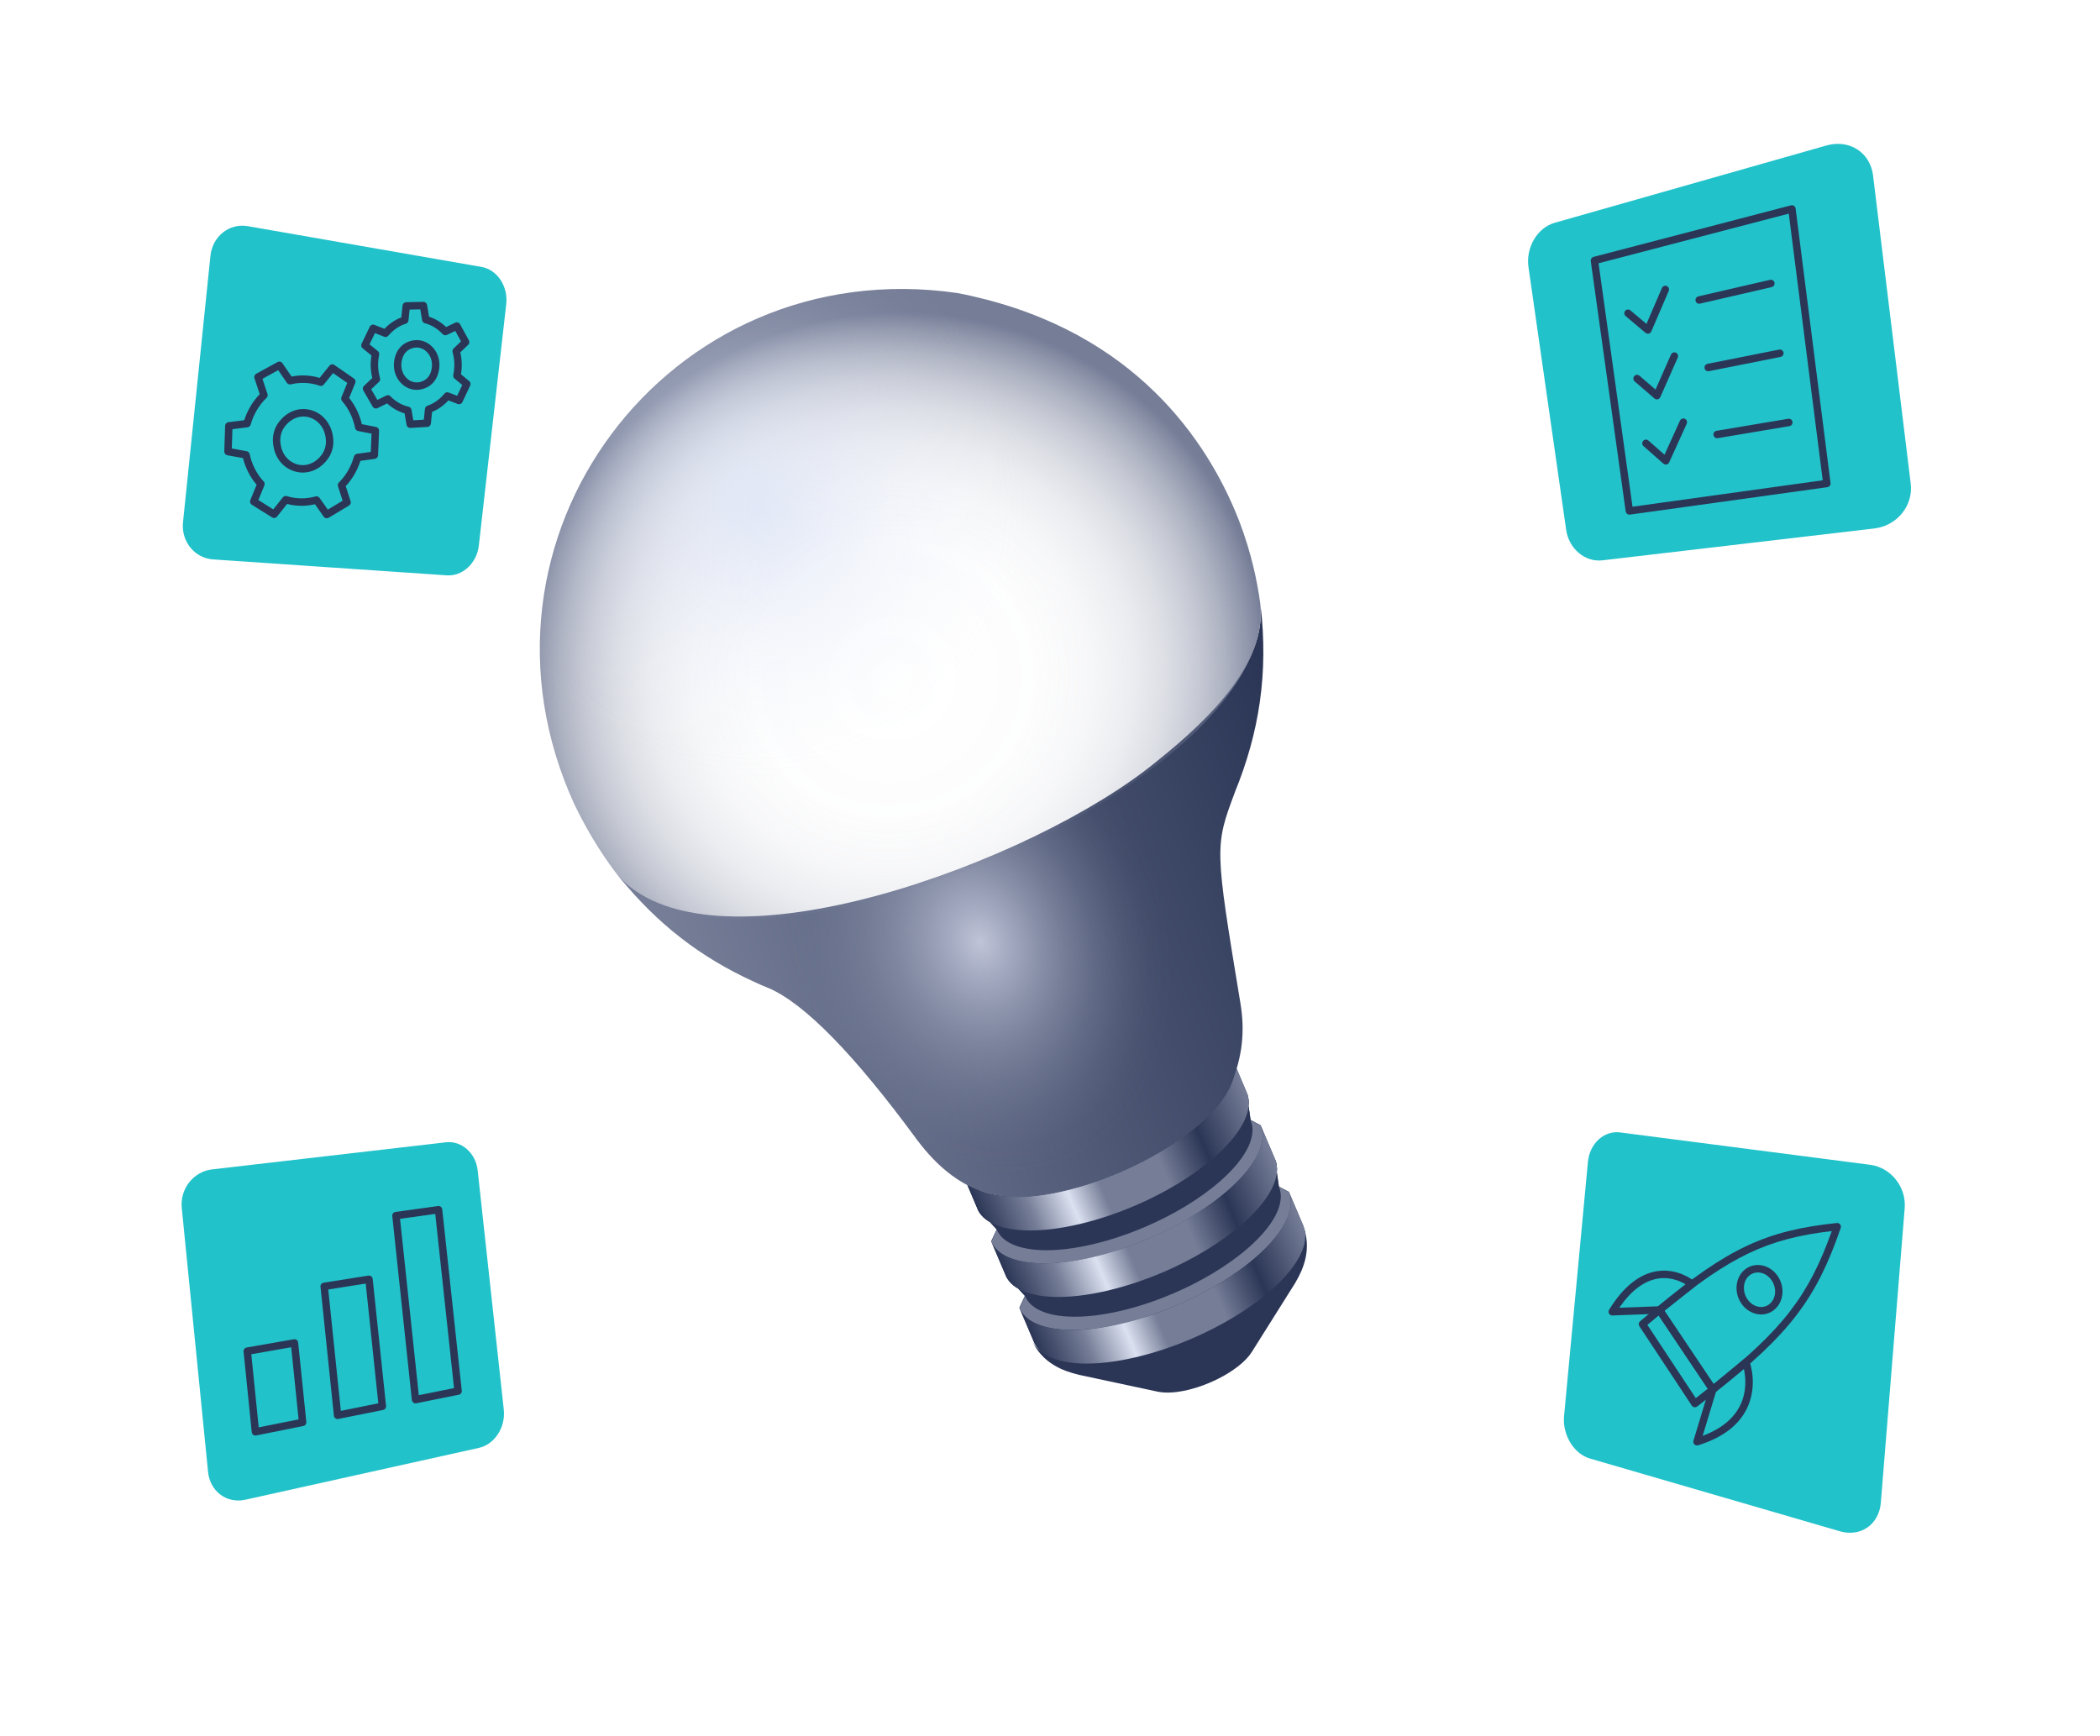<?xml version="1.0" encoding="UTF-8"?> <svg xmlns="http://www.w3.org/2000/svg" width="3000" height="2480" viewBox="0 0 3000 2480" fill="none"><g clip-path="url(#clip0_254_927)"><path d="M687.891 381.393L354.084 323.168C327.571 318.544 303.501 337.567 300.609 365.672L261.451 746.166C258.616 773.708 278.022 797.489 304.51 799.294L638.322 822.051C660.825 823.585 681.189 804.576 684.026 779.579L723.186 434.583C726.076 409.125 710.373 385.314 687.891 381.393Z" fill="#21C2CA"></path><path d="M466.769 740.526C465.92 740.526 465.083 740.322 464.33 739.93C463.576 739.539 462.927 738.971 462.437 738.275L449.915 720.495C436.814 723.59 423.159 723.436 410.13 720.044L395.729 738.144C394.918 739.162 393.763 739.847 392.483 740.067C391.203 740.287 389.887 740.027 388.784 739.337L359.676 721.119C358.613 720.454 357.818 719.431 357.434 718.233C357.051 717.035 357.102 715.74 357.579 714.576L366.607 692.592C361.963 687.151 357.97 681.183 354.709 674.809C351.415 668.365 348.865 661.564 347.107 654.539L324.756 650.47C323.505 650.242 322.378 649.571 321.579 648.578C320.78 647.585 320.364 646.337 320.405 645.062L321.592 608.328C321.633 607.06 322.124 605.848 322.976 604.912C323.829 603.975 324.986 603.375 326.24 603.219L348.911 600.41C353.44 586.293 361.023 573.54 371.044 563.183L363.483 540.431C363.09 539.248 363.123 537.965 363.576 536.804C364.03 535.643 364.875 534.679 365.964 534.079L396.513 517.279C397.663 516.646 399.006 516.464 400.281 516.767C401.557 517.071 402.676 517.838 403.421 518.921L416.566 538.03C429.862 535.365 443.606 536.019 456.591 539.935L470.629 522.529C471.469 521.487 472.67 520.802 473.991 520.61C475.313 520.419 476.658 520.735 477.757 521.497L505.623 540.791C506.618 541.48 507.349 542.49 507.693 543.654C508.038 544.817 507.977 546.064 507.519 547.187L498.792 568.593C503.179 574.055 506.932 580.001 509.978 586.318C513.009 592.612 515.343 599.221 516.936 606.027L537.273 610.055C538.514 610.301 539.627 610.984 540.41 611.982C541.193 612.979 541.595 614.225 541.543 615.494L540.114 650.555C540.063 651.802 539.577 652.991 538.742 653.914C537.907 654.838 536.775 655.438 535.544 655.608L514.864 658.477C510.536 672.077 503.353 684.465 493.895 694.636L500.869 716.16C501.241 717.307 501.214 718.548 500.791 719.677C500.369 720.807 499.576 721.759 498.544 722.377L469.477 739.774C468.658 740.265 467.721 740.524 466.767 740.524L466.769 740.526ZM452.131 709.102C453.821 709.102 455.447 709.916 456.459 711.351L468.263 728.113L489.483 715.412L482.83 694.882C482.527 693.947 482.488 692.946 482.718 691.989C482.947 691.033 483.437 690.159 484.131 689.465C494.236 679.364 501.682 666.49 505.665 652.237C505.944 651.239 506.506 650.345 507.284 649.664C508.062 648.983 509.021 648.545 510.043 648.403L529.705 645.675L530.767 619.614L511.47 615.792C510.439 615.588 509.492 615.08 508.749 614.334C508.006 613.588 507.501 612.637 507.298 611.602C505.899 604.454 503.595 597.516 500.44 590.956C497.324 584.488 493.369 578.462 488.678 573.036C488.034 572.292 487.609 571.383 487.449 570.411C487.29 569.438 487.402 568.441 487.773 567.528L496.096 547.116L475.78 533.049L462.541 549.465C461.855 550.317 460.923 550.935 459.874 551.235C458.824 551.535 457.708 551.502 456.678 551.141C443.434 546.484 429.126 545.797 415.501 549.165C414.457 549.422 413.36 549.355 412.355 548.972C411.35 548.59 410.484 547.91 409.872 547.022L397.414 528.914L374.938 541.275L382.14 562.945C382.459 563.903 382.499 564.931 382.257 565.911C382.015 566.89 381.5 567.78 380.773 568.477C370.092 578.719 362.245 591.94 358.083 606.712C357.799 607.719 357.225 608.621 356.434 609.302C355.642 609.984 354.668 610.416 353.633 610.545L332.038 613.222L331.148 640.815L352.425 644.689C353.459 644.877 354.414 645.37 355.168 646.104C355.923 646.838 356.443 647.781 356.663 648.813C358.213 656.156 360.726 663.26 364.135 669.94C367.477 676.478 371.691 682.529 376.659 687.926C377.346 688.671 377.807 689.599 377.986 690.599C378.165 691.6 378.055 692.63 377.669 693.57L369.087 714.47L390.389 727.803L404.041 710.647C404.703 709.814 405.599 709.2 406.613 708.884C407.627 708.569 408.712 708.567 409.727 708.879C423.054 712.976 437.274 713.124 450.682 709.305C451.152 709.17 451.639 709.102 452.127 709.102H452.131ZM432.67 675.229C428.856 675.229 424.994 674.683 421.161 673.566C403.067 668.282 391.083 652.034 389.882 631.159C389.318 621.358 392.143 611.648 397.835 603.821C409.529 587.74 427.605 580.97 445.013 586.165C462.854 591.484 475.084 608.186 476.174 628.713C476.685 638.339 473.916 647.898 468.378 655.624C459.319 668.268 446.292 675.229 432.67 675.229ZM433.491 595.113C423.302 595.113 413.42 600.435 406.396 610.094C402.149 615.935 400.041 623.199 400.463 630.544C401.58 649.961 413.416 660.218 424.12 663.345C437.217 667.168 450.876 661.827 459.775 649.409C463.907 643.643 465.972 636.495 465.59 629.279C464.56 609.892 452.728 599.566 441.996 596.366C439.237 595.538 436.371 595.117 433.491 595.113ZM585.996 611.428C584.746 611.428 583.538 610.984 582.582 610.176C581.627 609.367 580.987 608.246 580.775 607.01L577.968 590.622C568.847 587.955 560.345 583.107 553.049 576.413L539.314 583.12C538.111 583.706 536.732 583.815 535.453 583.425C534.174 583.034 533.09 582.172 532.417 581.012L519.012 557.91C518.409 556.871 518.175 555.659 518.346 554.469C518.517 553.28 519.084 552.184 519.955 551.359L531.852 540.099C529.253 529.575 528.856 518.623 530.686 507.936L517.964 497.581C517.036 496.826 516.389 495.777 516.129 494.605C515.869 493.434 516.011 492.209 516.532 491.129L528.258 466.805C528.842 465.596 529.859 464.652 531.107 464.165C532.354 463.678 533.739 463.683 534.984 464.178L549.251 469.862C556.114 462.504 564.332 456.922 573.336 453.504L575.055 436.556C575.186 435.263 575.784 434.063 576.735 433.182C577.687 432.301 578.927 431.8 580.221 431.774L604.759 431.279H604.866C606.12 431.28 607.332 431.726 608.289 432.538C609.245 433.351 609.884 434.478 610.092 435.719L612.897 452.509C621.886 455.422 630.219 460.468 637.319 467.298L650.36 461.08C651.58 460.498 652.975 460.406 654.26 460.822C655.546 461.239 656.624 462.132 657.276 463.32L669.833 486.221C670.396 487.249 670.606 488.435 670.428 489.595C670.25 490.755 669.696 491.824 668.85 492.634L657.576 503.447C659.973 513.705 660.29 524.342 658.507 534.725L670.294 544.521C671.202 545.276 671.833 546.313 672.088 547.468C672.344 548.623 672.208 549.831 671.703 550.9L660.558 574.51C659.986 575.721 658.98 576.671 657.741 577.17C656.501 577.669 655.12 577.679 653.873 577.199L640.573 572.082C633.948 579.375 625.991 585.001 617.255 588.563L615.545 605.236C615.416 606.493 614.845 607.663 613.935 608.537C613.026 609.41 611.836 609.93 610.579 610.004L586.308 611.416C586.205 611.421 586.102 611.424 585.999 611.425L585.996 611.428ZM554.065 564.678C554.771 564.678 555.471 564.819 556.122 565.094C556.774 565.369 557.364 565.772 557.857 566.28C565.182 573.807 574.149 578.948 583.787 581.145C584.809 581.379 585.738 581.91 586.459 582.673C587.179 583.436 587.659 584.396 587.836 585.432L590.421 600.52L605.462 599.645L607.046 584.194C607.15 583.182 607.541 582.221 608.172 581.425C608.803 580.629 609.649 580.032 610.608 579.703C619.893 576.521 628.288 570.544 634.882 562.417C635.587 561.548 636.547 560.924 637.625 560.636C638.704 560.347 639.845 560.408 640.887 560.81L653.082 565.501L660.36 550.084L649.328 540.915C648.581 540.294 648.018 539.479 647.7 538.558C647.382 537.638 647.322 536.648 647.526 535.695C649.838 524.941 649.507 513.782 646.563 503.185C646.305 502.256 646.303 501.274 646.558 500.344C646.812 499.415 647.314 498.572 648.008 497.906L658.579 487.769L650.397 472.845L638.462 478.535C637.444 479.02 636.299 479.167 635.193 478.955C634.086 478.742 633.076 478.182 632.309 477.354C625.196 469.681 616.407 464.313 606.889 461.834C605.899 461.576 605.003 461.035 604.312 460.278C603.621 459.52 603.163 458.578 602.994 457.564L600.395 442.012L585.125 442.321L583.538 457.962C583.433 458.998 583.027 459.981 582.371 460.788C581.715 461.596 580.837 462.192 579.846 462.502C570.301 465.495 561.647 471.406 554.817 479.599C554.102 480.458 553.135 481.069 552.055 481.343C550.974 481.618 549.834 481.544 548.798 481.13L535.655 475.894L527.905 491.969L539.831 501.677C540.592 502.296 541.167 503.115 541.492 504.042C541.818 504.97 541.88 505.97 541.674 506.931C540.493 512.44 539.999 518.076 540.202 523.708C540.406 529.324 541.306 534.892 542.882 540.284C543.157 541.226 543.167 542.227 542.912 543.174C542.656 544.122 542.144 544.981 541.433 545.655L530.292 556.2L539.103 571.386L551.75 565.21C552.472 564.857 553.264 564.674 554.066 564.675L554.065 564.678ZM595.231 557.033C587.992 557.033 580.941 554.467 575.092 549.426C563.339 539.296 559.541 522.499 565.418 506.634C568.082 499.444 573.052 493.573 579.408 490.105C591.536 483.491 605.342 484.835 615.439 493.615C627.108 503.759 630.897 520.494 625.096 536.252C622.476 543.365 617.593 549.204 611.346 552.697C606.152 555.6 600.641 557.033 595.231 557.033ZM595.293 496.517C591.735 496.517 588.068 497.491 584.468 499.456C580.36 501.696 577.124 505.563 575.352 510.345C571.04 521.984 573.647 534.156 581.994 541.352C588.858 547.267 597.901 548.033 606.19 543.399C610.228 541.142 613.41 537.292 615.153 532.561C619.409 521.003 616.798 508.875 608.5 501.663C604.571 498.247 600.029 496.521 595.291 496.521L595.293 496.517Z" fill="#2B3656"></path></g><g clip-path="url(#clip1_254_927)"><path d="M2609.23 207.862L2220.98 318.315C2196.12 325.386 2179.53 353.711 2183.54 381.629L2237.37 757.02C2241.24 784.009 2264.28 803.509 2289.2 800.588L2677.49 755.085C2709.87 751.291 2733.45 722.625 2729.59 691.046L2675.76 250.557C2671.74 217.704 2641.69 198.627 2609.23 207.862H2609.23Z" fill="#21C2CA"></path><path d="M2327.64 735.336C2326.36 735.334 2325.13 734.869 2324.16 734.025C2323.2 733.181 2322.57 732.016 2322.4 730.744L2272.51 372.947C2272.33 371.652 2272.63 370.335 2273.35 369.247C2274.08 368.159 2275.17 367.377 2276.43 367.048L2558.55 293.403C2559.28 293.212 2560.04 293.18 2560.79 293.309C2561.53 293.437 2562.23 293.723 2562.86 294.147C2563.48 294.571 2564.01 295.124 2564.4 295.768C2564.8 296.413 2565.05 297.135 2565.15 297.886L2615.06 690.124C2615.24 691.517 2614.86 692.924 2614.02 694.04C2613.17 695.155 2611.91 695.889 2610.53 696.082L2328.37 735.286C2328.13 735.322 2327.88 735.338 2327.64 735.338V735.336ZM2283.67 376.171L2332.16 723.993L2603.88 686.24L2555.39 305.241L2283.67 376.171Z" fill="#2B3656"></path><path d="M2354.14 476.812C2352.9 476.812 2351.69 476.37 2350.73 475.565L2322.34 451.622C2321.26 450.713 2320.59 449.411 2320.47 448.002C2320.34 446.593 2320.78 445.194 2321.69 444.11C2322.59 443.027 2323.89 442.349 2325.29 442.226C2326.69 442.103 2328.08 442.544 2329.16 443.453L2352.1 462.799L2374.22 411.401C2374.79 410.127 2375.84 409.131 2377.14 408.627C2378.44 408.123 2379.88 408.152 2381.16 408.707C2382.43 409.262 2383.44 410.299 2383.96 411.595C2384.49 412.891 2384.48 414.342 2383.95 415.634L2359.01 473.598C2358.6 474.552 2357.92 475.365 2357.05 475.937C2356.19 476.508 2355.18 476.811 2354.14 476.812ZM2427.39 433.98C2426.08 433.98 2424.82 433.498 2423.85 432.625C2422.88 431.751 2422.26 430.549 2422.11 429.246C2421.97 427.943 2422.3 426.632 2423.06 425.563C2423.81 424.494 2424.93 423.742 2426.2 423.451L2528.62 399.833C2529.3 399.677 2530 399.656 2530.69 399.773C2531.38 399.889 2532.03 400.14 2532.62 400.512C2533.21 400.884 2533.73 401.369 2534.13 401.939C2534.53 402.51 2534.82 403.155 2534.98 403.837C2535.13 404.519 2535.15 405.226 2535.04 405.916C2534.92 406.606 2534.67 407.267 2534.3 407.86C2533.93 408.453 2533.45 408.967 2532.88 409.373C2532.31 409.779 2531.67 410.069 2530.99 410.225L2428.58 433.843C2428.19 433.934 2427.79 433.979 2427.39 433.98ZM2366.98 570.656C2365.71 570.656 2364.49 570.2 2363.53 569.37L2335.16 544.892C2334.11 543.965 2333.47 542.661 2333.38 541.263C2333.28 539.865 2333.73 538.486 2334.64 537.423C2335.55 536.36 2336.84 535.699 2338.23 535.583C2339.62 535.467 2341 535.905 2342.07 536.803L2365.03 556.615L2387.14 506.6C2387.71 505.308 2388.77 504.297 2390.08 503.789C2391.39 503.282 2392.85 503.319 2394.14 503.893C2395.42 504.468 2396.43 505.532 2396.93 506.851C2397.44 508.171 2397.4 509.638 2396.83 510.93L2371.82 567.49C2371.41 568.432 2370.73 569.233 2369.87 569.795C2369.01 570.357 2368 570.655 2366.98 570.654L2366.98 570.656ZM2440.26 530.44C2438.94 530.438 2437.67 529.945 2436.7 529.055C2435.73 528.165 2435.11 526.943 2434.99 525.626C2434.86 524.308 2435.22 522.991 2436.01 521.928C2436.79 520.866 2437.94 520.136 2439.24 519.879L2541.65 499.495C2542.33 499.357 2543.03 499.356 2543.72 499.492C2544.4 499.628 2545.05 499.899 2545.63 500.289C2546.21 500.679 2546.71 501.18 2547.09 501.763C2547.48 502.347 2547.74 503.001 2547.88 503.689C2548.01 504.375 2548.01 505.082 2547.88 505.769C2547.74 506.455 2547.47 507.108 2547.08 507.69C2546.7 508.271 2546.2 508.771 2545.62 509.159C2545.04 509.547 2544.39 509.817 2543.71 509.953L2441.3 530.337C2440.95 530.405 2440.61 530.439 2440.26 530.44ZM2379.72 663.766C2378.44 663.766 2377.2 663.304 2376.22 662.443L2347.88 637.439C2346.82 636.506 2346.17 635.189 2346.08 633.778C2345.99 632.367 2346.46 630.978 2347.39 629.915C2348.32 628.852 2349.63 628.203 2351.03 628.112C2352.43 628.02 2353.82 628.492 2354.87 629.425L2377.86 649.7L2399.96 601.046C2400.25 600.408 2400.66 599.833 2401.17 599.354C2401.68 598.876 2402.27 598.503 2402.93 598.257C2403.58 598.011 2404.28 597.897 2404.97 597.922C2405.67 597.947 2406.36 598.109 2406.99 598.4C2407.62 598.691 2408.2 599.106 2408.67 599.619C2409.15 600.132 2409.51 600.735 2409.76 601.392C2410 602.049 2410.11 602.748 2410.09 603.448C2410.06 604.149 2409.9 604.837 2409.61 605.474L2384.54 660.65C2384.12 661.579 2383.44 662.367 2382.58 662.92C2381.73 663.472 2380.73 663.766 2379.72 663.766ZM2453.03 626.126C2451.71 626.118 2450.43 625.61 2449.46 624.704C2448.49 623.798 2447.89 622.559 2447.78 621.231C2447.67 619.903 2448.06 618.581 2448.87 617.527C2449.68 616.473 2450.86 615.763 2452.16 615.536L2554.56 598.336C2555.25 598.217 2555.96 598.235 2556.64 598.391C2557.32 598.546 2557.97 598.835 2558.54 599.242C2559.11 599.649 2559.59 600.164 2559.96 600.76C2560.33 601.355 2560.58 602.019 2560.7 602.712C2560.81 603.405 2560.79 604.114 2560.63 604.798C2560.47 605.482 2560.18 606.128 2559.77 606.699C2559.37 607.27 2558.85 607.754 2558.26 608.123C2557.66 608.493 2557 608.741 2556.31 608.852L2453.91 626.052C2453.62 626.101 2453.33 626.126 2453.03 626.126Z" fill="#2B3656"></path></g><g clip-path="url(#clip2_254_927)"><path d="M1861.12 1749.92C1871.84 1775.58 1851.71 1813.65 1801.23 1852.72C1721.7 1914.47 1597.46 1955.02 1523.38 1943.6C1496.32 1939.46 1479.82 1928.7 1473.55 1914.14C1489.06 1948.4 1519.25 1959 1540.7 1964.13H1540.37L1654.05 1988.46L1657.02 1988.96C1686.56 1993.6 1736.38 1977.21 1768.06 1952.71C1777.3 1945.59 1784.07 1938.47 1788.19 1931.85L1850.23 1833.19C1849.73 1833.85 1850.56 1832.69 1850.89 1832.03C1861.78 1813.32 1874.81 1784.52 1861.12 1749.92Z" fill="#2B3656"></path><path d="M1861.78 1751.08L1841.32 1702.9L1826.97 1695.29L1824 1674.93C1824.66 1667.98 1823.83 1661.69 1821.36 1655.89L1800.9 1607.72L1786.54 1600.1L1783.57 1579.74C1784.23 1572.79 1783.41 1566.5 1780.93 1560.7L1760.47 1512.53C1763.11 1518.49 1763.94 1525.11 1763.11 1532.23C1760.47 1555.74 1739.85 1585.2 1701.57 1615.33C1668.57 1641.32 1627.49 1663.67 1585.58 1680.23C1527.83 1702.9 1468.27 1714.16 1425.54 1707.71C1398.48 1703.73 1381.98 1693.14 1375.71 1678.4L1396.17 1726.58C1399.3 1734.19 1405.24 1740.48 1413.82 1745.61L1423.89 1756.37L1415.97 1773.43L1436.43 1821.6C1439.56 1829.21 1445.5 1835.5 1454.08 1840.64L1464.15 1851.4L1456.23 1868.45L1476.69 1916.62C1482.96 1931.35 1499.46 1941.78 1526.51 1945.92C1569.25 1952.21 1628.81 1940.95 1686.56 1918.44C1728.47 1902.05 1769.38 1879.7 1802.55 1853.55C1840.83 1823.42 1861.45 1793.95 1864.09 1770.45C1865.08 1763.66 1864.25 1757.04 1861.78 1751.08Z" fill="#2B3656"></path><path d="M1424.06 1756.87C1430 1770.78 1445.5 1780.71 1471.08 1784.52C1511.34 1790.48 1567.43 1779.88 1621.88 1758.53C1661.32 1743.13 1699.92 1721.94 1731.11 1697.44C1767.24 1668.97 1786.71 1641.32 1789.02 1619.14C1789.84 1612.35 1788.85 1606.06 1786.54 1600.44L1780.94 1561.04C1783.58 1567 1784.4 1573.62 1783.58 1580.74C1780.94 1604.24 1760.31 1633.71 1722.03 1663.84C1689.03 1689.83 1647.95 1712.18 1606.04 1728.73C1548.3 1751.41 1488.73 1762.67 1446 1756.21C1418.94 1752.24 1402.44 1741.64 1396.17 1726.91L1424.06 1756.87Z" fill="#2B3656"></path><path d="M1416.13 1774.09C1422.4 1788.82 1438.9 1799.25 1465.96 1803.39C1508.69 1809.68 1568.26 1798.42 1626 1775.91C1667.91 1759.52 1708.83 1737.17 1741.99 1711.02C1780.27 1680.89 1800.9 1651.42 1803.54 1627.91C1804.36 1620.8 1803.37 1614.01 1800.9 1608.21L1786.54 1600.6C1789.02 1606.23 1789.84 1612.52 1789.02 1619.31C1786.54 1641.49 1767.07 1669.3 1731.1 1697.61C1699.92 1722.11 1661.31 1743.3 1621.88 1758.69C1567.43 1780.05 1511.33 1790.64 1471.08 1784.68C1445.67 1780.87 1429.99 1770.94 1424.05 1757.04L1416.13 1774.09Z" fill="#757D97"></path><path d="M1464.48 1851.89C1470.42 1865.8 1485.93 1875.73 1511.5 1879.54C1551.76 1885.5 1607.86 1874.9 1662.3 1853.55C1701.74 1838.15 1740.35 1816.96 1771.53 1792.46C1807.66 1763.99 1827.13 1736.34 1829.44 1714.16C1830.27 1707.37 1829.28 1701.08 1826.97 1695.46L1821.36 1656.06C1824 1662.02 1824.82 1668.64 1824 1675.76C1821.36 1699.26 1800.73 1728.73 1762.45 1758.86C1729.46 1784.85 1688.37 1807.2 1646.46 1823.75C1588.72 1846.43 1529.15 1857.69 1486.42 1851.23C1459.36 1847.26 1442.86 1836.66 1436.59 1821.93L1464.48 1851.89Z" fill="#2B3656"></path><path d="M1456.55 1869.11C1462.82 1883.84 1479.32 1894.27 1506.38 1898.41C1549.12 1904.7 1608.68 1893.44 1666.43 1870.93C1708.33 1854.54 1749.25 1832.19 1782.42 1806.04C1820.69 1775.91 1841.32 1746.44 1843.96 1722.94C1844.78 1715.82 1843.79 1709.03 1841.32 1703.24L1826.96 1695.62C1829.44 1701.25 1830.26 1707.54 1829.44 1714.33C1826.96 1736.51 1807.49 1764.32 1771.53 1792.63C1740.34 1817.13 1701.73 1838.32 1662.3 1853.71C1607.85 1875.07 1551.76 1885.66 1511.5 1879.7C1486.09 1875.9 1470.41 1865.96 1464.47 1852.06L1456.55 1869.11Z" fill="#757D97"></path><path d="M1396.33 1727.07C1402.6 1741.81 1419.1 1752.24 1446.16 1756.37C1488.9 1762.66 1548.46 1751.41 1606.2 1728.89C1648.11 1712.51 1689.03 1690.16 1722.19 1664C1760.47 1633.87 1781.1 1604.41 1783.74 1580.9C1784.56 1573.78 1783.57 1566.99 1781.1 1561.2L1760.64 1513.03C1763.28 1518.99 1764.1 1525.61 1763.28 1532.73C1760.64 1556.23 1740.01 1585.7 1701.74 1615.83C1668.74 1641.82 1627.65 1664.17 1585.75 1680.72C1528 1703.4 1468.44 1714.66 1425.7 1708.2C1398.64 1704.23 1382.14 1693.63 1375.88 1678.9L1396.33 1727.07Z" fill="url(#paint0_linear_254_927)"></path><path d="M1436.59 1822.09C1442.86 1836.83 1459.36 1847.26 1486.42 1851.39C1529.15 1857.69 1588.72 1846.43 1646.46 1823.91C1688.37 1807.53 1729.29 1785.18 1762.45 1759.02C1800.73 1728.89 1821.36 1699.43 1824 1675.92C1824.82 1668.8 1823.83 1662.02 1821.36 1656.22L1800.9 1608.05C1803.54 1614.01 1804.36 1620.63 1803.54 1627.75C1800.9 1651.26 1780.27 1680.72 1741.99 1710.85C1709 1736.84 1667.91 1759.19 1626 1775.74C1568.26 1798.42 1508.69 1809.68 1465.96 1803.22C1438.9 1799.25 1422.4 1788.65 1416.13 1773.92L1436.59 1822.09Z" fill="url(#paint1_linear_254_927)"></path><path d="M1477.01 1917.28C1483.28 1932.01 1499.78 1942.44 1526.84 1946.58C1569.57 1952.87 1629.14 1941.61 1686.88 1919.1C1728.79 1902.71 1769.71 1880.36 1802.87 1854.21C1841.15 1824.08 1861.78 1794.61 1864.42 1771.11C1865.24 1763.99 1864.25 1757.2 1861.78 1751.41L1841.32 1703.24C1843.96 1709.19 1844.78 1715.82 1843.96 1722.93C1841.32 1746.44 1820.69 1775.91 1782.42 1806.04C1749.42 1832.03 1708.33 1854.37 1666.43 1870.93C1608.68 1893.61 1549.12 1904.86 1506.38 1898.41C1479.32 1894.44 1462.82 1883.84 1456.55 1869.11L1477.01 1917.28Z" fill="url(#paint2_linear_254_927)"></path><path d="M1600.66 1673.05C1707.21 1627.97 1778.85 1556.39 1760.69 1513.17C1742.52 1469.96 1641.42 1471.47 1534.88 1516.56C1428.33 1561.64 1356.68 1633.23 1374.85 1676.44C1393.01 1719.66 1494.11 1718.14 1600.66 1673.05Z" fill="#2B3656"></path><path d="M1077.24 1402.78C1084.17 1406.09 1091.1 1409.07 1098.19 1411.88C1098.19 1411.88 1098.03 1411.88 1098.03 1411.72C1150 1434.4 1220.62 1506.74 1310.04 1628.58C1338.59 1666.65 1375.87 1699.76 1425.87 1708.2C1499.29 1720.62 1622.7 1677.25 1701.9 1615.83C1731.6 1592.82 1750.08 1569.64 1758.49 1549.78C1774.66 1510.38 1778.79 1474.46 1772.02 1433.4C1735.23 1210.25 1735.06 1209.43 1764.43 1131.12C1764.27 1131.46 1764.1 1131.95 1763.94 1132.28C1799.41 1045.71 1811.95 960.617 1800.9 865.762C1806.84 945.884 1736.22 1021.04 1652.57 1087.75C1477.18 1232.27 1021.96 1398.97 884.855 1253.29C939.468 1320.5 1000.35 1367.68 1077.24 1402.78Z" fill="url(#paint3_linear_254_927)"></path><path d="M1679.79 1248.16C1662.96 1199.82 1639.53 1156.12 1611.32 1118.71C1481.8 1207.94 1263.84 1296.5 1093.24 1308.42C1094.73 1344.18 1100.67 1380.76 1111.06 1417.51C1176.23 1446.32 1183.82 1456.58 1309.88 1628.74C1338.42 1666.82 1375.71 1699.92 1425.7 1708.37C1461.84 1714.49 1509.85 1707.04 1558.85 1690.82C1689.2 1619.97 1743.31 1431.42 1679.79 1248.16Z" fill="url(#paint4_radial_254_927)"></path><path d="M1800.24 861.292C1796.11 831.826 1788.36 791.765 1770.21 744.255C1732.42 647.247 1638.21 487.003 1407.88 427.74C1408.05 427.74 1408.21 427.905 1408.54 427.905C1395.18 424.429 1381.48 421.283 1367.3 418.635C954.318 359.205 646.937 770.576 820.674 1149.5C843.113 1196.02 866.377 1229.95 884.526 1253.29C904.161 1278.29 943.759 1300.64 995.402 1308.75C1171.28 1336.06 1465.8 1237.9 1655.04 1091.23C1761.13 1008.96 1808.49 925.026 1800.24 861.292Z" fill="url(#paint5_radial_254_927)"></path><path d="M1570.07 722.9C1570.07 624.569 1541.36 533.024 1492.03 456.047C1466.12 445.122 1438.24 435.52 1407.88 427.74C1408.05 427.74 1408.21 427.905 1408.54 427.905C1395.18 424.429 1381.48 421.284 1367.29 418.635C957.781 359.537 651.885 763.954 816.547 1140.4C892.444 1188.4 982.2 1216.21 1078.39 1216.21C1349.97 1216.21 1570.07 995.381 1570.07 722.9Z" fill="url(#paint6_radial_254_927)"></path></g><g clip-path="url(#clip3_254_927)"><path d="M2671.61 1664.25L2314.53 1618.01C2291.41 1615.02 2270.94 1633.88 2268.47 1660.15L2234.37 2023.23C2231.85 2050.07 2248.25 2077.23 2271.33 2083.95L2628.39 2187.88C2657.96 2196.48 2684.37 2178.27 2686.89 2147.1L2720.99 1726.22C2723.45 1695.83 2701.13 1668.08 2671.61 1664.26L2671.61 1664.25Z" fill="#21C2CA"></path><path d="M2303.2 1879.52C2302.26 1879.52 2301.33 1879.26 2300.52 1878.78C2299.71 1878.3 2299.03 1877.61 2298.58 1876.78C2298.12 1875.95 2297.89 1875.01 2297.91 1874.06C2297.93 1873.11 2298.2 1872.18 2298.7 1871.38C2318.79 1838.81 2341.78 1820.28 2367.03 1816.28C2397.57 1811.45 2419.68 1829.96 2420.6 1830.75C2421.2 1831.26 2421.68 1831.9 2422 1832.61C2422.33 1833.33 2422.49 1834.12 2422.47 1834.91C2422.46 1835.7 2422.27 1836.47 2421.92 1837.18C2421.57 1837.89 2421.07 1838.51 2420.46 1839L2373.93 1875.91C2373.05 1876.61 2371.97 1877.01 2370.84 1877.05L2303.4 1879.52L2303.2 1879.52ZM2377.07 1826.16C2374.32 1826.16 2371.47 1826.37 2368.53 1826.84C2348.72 1830.03 2330.16 1844.02 2313.26 1868.48L2368.73 1866.45L2408.23 1835.11C2401.96 1831.36 2390.78 1826.16 2377.07 1826.16ZM2424.3 2065.29C2423.47 2065.29 2422.65 2065.09 2421.91 2064.72C2421.17 2064.34 2420.53 2063.8 2420.04 2063.13C2419.55 2062.46 2419.22 2061.68 2419.08 2060.86C2418.93 2060.04 2418.99 2059.2 2419.23 2058.4L2441.79 1983.81C2442.09 1982.8 2442.69 1981.91 2443.5 1981.24L2490.81 1942.26C2491.46 1941.72 2492.23 1941.35 2493.05 1941.17C2493.87 1940.99 2494.72 1941.01 2495.54 1941.23C2496.35 1941.45 2497.1 1941.86 2497.72 1942.42C2498.35 1942.99 2498.83 1943.7 2499.13 1944.49C2499.65 1945.89 2511.83 1979.07 2495.6 2012.45C2483.82 2036.67 2460.36 2054.36 2425.86 2065.05C2425.35 2065.21 2424.82 2065.28 2424.3 2065.28V2065.29ZM2451.46 1988.46L2432.38 2051.56C2458.64 2041.7 2476.66 2027.03 2486.01 2007.88C2496.01 1987.42 2493.61 1966.47 2491.24 1955.68L2451.46 1988.46L2451.46 1988.46Z" fill="#2B3656"></path><path d="M2446.86 1990.7C2445.99 1990.7 2445.14 1990.48 2444.37 1990.07C2443.6 1989.66 2442.95 1989.07 2442.46 1988.35L2366.25 1874.7C2365.52 1873.61 2365.21 1872.27 2365.4 1870.96C2365.59 1869.65 2366.26 1868.46 2367.27 1867.61C2468.13 1783.72 2523.33 1757.89 2624.05 1747.44C2624.94 1747.35 2625.83 1747.48 2626.65 1747.83C2627.47 1748.18 2628.19 1748.73 2628.75 1749.43C2629.3 1750.13 2629.67 1750.96 2629.82 1751.85C2629.97 1752.73 2629.9 1753.64 2629.61 1754.48C2594.88 1855.72 2556.3 1906.26 2450.12 1989.57C2449.19 1990.3 2448.04 1990.7 2446.86 1990.7H2446.86ZM2377.74 1872.76L2448.07 1977.64C2546.14 1900.14 2584.06 1851.23 2616.81 1758.96C2525 1769.59 2471.51 1795.23 2377.74 1872.76Z" fill="#2B3656"></path><path d="M2515.91 1878.11C2514.46 1878.11 2512.99 1878.01 2511.52 1877.8C2502.28 1876.47 2493.68 1871.02 2487.9 1862.84C2476.8 1847.11 2478.86 1825.25 2492.49 1814.09C2498.87 1808.87 2506.95 1806.59 2515.24 1807.67C2524.45 1808.88 2533.09 1814.21 2538.95 1822.3C2550.51 1838.26 2548.44 1860.4 2534.35 1871.66C2529.11 1875.85 2522.61 1878.13 2515.91 1878.11H2515.91ZM2511.24 1818.08C2506.85 1818.06 2502.59 1819.57 2499.18 1822.36C2489.8 1830.04 2488.61 1845.43 2496.54 1856.66C2500.64 1862.47 2506.65 1866.33 2513.01 1867.24C2518.36 1868 2523.61 1866.61 2527.75 1863.31C2537.46 1855.56 2538.64 1839.98 2530.38 1828.58C2526.23 1822.84 2520.21 1819.08 2513.87 1818.25C2513 1818.13 2512.12 1818.08 2511.24 1818.08ZM2421.3 2010.75C2420.43 2010.75 2419.57 2010.53 2418.8 2010.11C2418.03 2009.7 2417.37 2009.1 2416.89 2008.36L2341.94 1894.88C2341.22 1893.78 2340.92 1892.45 2341.11 1891.15C2341.3 1889.84 2341.97 1888.66 2342.98 1887.82L2367.27 1867.61C2367.84 1867.14 2368.5 1866.79 2369.22 1866.59C2369.93 1866.39 2370.67 1866.34 2371.41 1866.44C2372.14 1866.55 2372.84 1866.81 2373.47 1867.2C2374.09 1867.6 2374.63 1868.12 2375.05 1868.74L2451.26 1982.38C2452.01 1983.5 2452.31 1984.87 2452.1 1986.2C2451.89 1987.53 2451.18 1988.74 2450.12 1989.57L2424.57 2009.62C2423.63 2010.35 2422.49 2010.75 2421.3 2010.75ZM2353.41 1892.98L2422.55 1997.67L2439.7 1984.22L2369.52 1879.58L2353.41 1892.98Z" fill="#2B3656"></path></g><g clip-path="url(#clip4_254_927)"><path d="M636.914 1632.13L302.961 1670.83C276.452 1673.9 256.94 1698.55 259.664 1725.89L297.245 2103.1C300.018 2130.93 323.987 2148.7 350.495 2142.81L684.166 2068.73C706.633 2063.74 722.438 2039.29 719.688 2014.09L682.385 1672.29C679.679 1647.5 659.42 1629.52 636.916 1632.13H636.914Z" fill="#21C2CA"></path><path d="M364.908 2051.11C363.595 2051.11 362.327 2050.63 361.352 2049.74C360.377 2048.86 359.764 2047.64 359.633 2046.33L347.965 1931.1C347.829 1929.76 348.204 1928.42 349.013 1927.35C349.823 1926.28 351.008 1925.55 352.328 1925.32L419.763 1913.52C420.48 1913.4 421.215 1913.42 421.923 1913.59C422.63 1913.76 423.295 1914.08 423.876 1914.52C424.456 1914.96 424.94 1915.51 425.296 1916.15C425.653 1916.79 425.875 1917.49 425.949 1918.22L437.61 2031.69C437.745 2033.01 437.387 2034.33 436.604 2035.39C435.821 2036.46 434.671 2037.19 433.377 2037.45L365.949 2051.01C365.606 2051.08 365.257 2051.11 364.907 2051.11L364.908 2051.11ZM359.014 1934.95L369.594 2039.43L426.57 2027.97L415.987 1924.98L359.016 1934.95L359.014 1934.95ZM482.262 2027.51C480.951 2027.51 479.687 2027.02 478.713 2026.14C477.739 2025.26 477.125 2024.05 476.989 2022.74L457.852 1838.52C457.711 1837.17 458.094 1835.81 458.921 1834.73C459.749 1833.65 460.959 1832.93 462.3 1832.72L526.294 1822.59C527.004 1822.48 527.73 1822.52 528.427 1822.69C529.123 1822.87 529.777 1823.19 530.347 1823.63C530.918 1824.07 531.393 1824.62 531.744 1825.25C532.096 1825.88 532.316 1826.57 532.392 1827.29L551.506 2008.77C551.644 2010.09 551.288 2011.41 550.505 2012.48C549.722 2013.55 548.57 2014.28 547.274 2014.54L483.303 2027.41C482.96 2027.48 482.613 2027.51 482.262 2027.51ZM468.921 1842.44L486.932 2015.83L540.453 2005.07L522.433 1833.97L468.921 1842.44ZM593.632 2005.11C592.323 2005.12 591.06 2004.63 590.087 2003.75C589.113 2002.87 588.498 2001.67 588.36 2000.36L560.386 1737.44C560.24 1736.06 560.633 1734.69 561.482 1733.6C562.331 1732.51 563.569 1731.79 564.934 1731.6L625.756 1723.19C626.458 1723.09 627.174 1723.13 627.859 1723.32C628.544 1723.5 629.185 1723.82 629.745 1724.26C630.304 1724.7 630.77 1725.25 631.115 1725.87C631.46 1726.49 631.676 1727.17 631.752 1727.88L659.675 1987C659.817 1988.32 659.462 1989.65 658.679 1990.72C657.897 1991.79 656.743 1992.53 655.445 1992.79L594.673 2005.01C594.33 2005.08 593.982 2005.11 593.632 2005.11ZM571.477 1741.44L598.287 1993.44L648.611 1983.32L621.797 1734.47L571.477 1741.44Z" fill="#2B3656"></path></g><defs><linearGradient id="paint0_linear_254_927" x1="1402.3" y1="1741.17" x2="1788.02" y2="1577.51" gradientUnits="userSpaceOnUse"><stop stop-color="#2B3656"></stop><stop offset="0.162" stop-color="#757D97"></stop><stop offset="0.304" stop-color="#DBE1F0"></stop><stop offset="0.419" stop-color="#757D97"></stop><stop offset="0.636" stop-color="#757D97"></stop><stop offset="0.794" stop-color="#2B3656"></stop><stop offset="1" stop-color="#757D97"></stop></linearGradient><linearGradient id="paint1_linear_254_927" x1="1442.55" y1="1836.19" x2="1828.27" y2="1672.53" gradientUnits="userSpaceOnUse"><stop stop-color="#2B3656"></stop><stop offset="0.162" stop-color="#757D97"></stop><stop offset="0.304" stop-color="#DBE1F0"></stop><stop offset="0.419" stop-color="#757D97"></stop><stop offset="0.636" stop-color="#757D97"></stop><stop offset="0.794" stop-color="#2B3656"></stop><stop offset="1" stop-color="#757D97"></stop></linearGradient><linearGradient id="paint2_linear_254_927" x1="1482.98" y1="1931.38" x2="1868.7" y2="1767.72" gradientUnits="userSpaceOnUse"><stop stop-color="#2B3656"></stop><stop offset="0.162" stop-color="#757D97"></stop><stop offset="0.304" stop-color="#DBE1F0"></stop><stop offset="0.419" stop-color="#757D97"></stop><stop offset="0.636" stop-color="#757D97"></stop><stop offset="0.794" stop-color="#2B3656"></stop><stop offset="1" stop-color="#757D97"></stop></linearGradient><linearGradient id="paint3_linear_254_927" x1="1030.19" y1="1515.42" x2="1895.32" y2="1201.78" gradientUnits="userSpaceOnUse"><stop stop-color="#757D97"></stop><stop offset="1" stop-color="#2B3656"></stop></linearGradient><radialGradient id="paint4_radial_254_927" cx="0" cy="0" r="1" gradientTransform="matrix(109.944 319.766 -250.501 87.104 1399.94 1345.97)" gradientUnits="userSpaceOnUse"><stop stop-color="#BFC4D8"></stop><stop offset="0.133" stop-color="#BFC4D8" stop-opacity="0.777"></stop><stop offset="0.292" stop-color="#BFC4D8" stop-opacity="0.543"></stop><stop offset="0.45" stop-color="#BFC4D8" stop-opacity="0.348"></stop><stop offset="0.602" stop-color="#BFC4D8" stop-opacity="0.196"></stop><stop offset="0.748" stop-color="#BFC4D8" stop-opacity="0.088"></stop><stop offset="0.883" stop-color="#BFC4D8" stop-opacity="0.022"></stop><stop offset="1" stop-color="#BFC4D8" stop-opacity="0"></stop></radialGradient><radialGradient id="paint5_radial_254_927" cx="0" cy="0" r="1" gradientTransform="matrix(588.867 -233.319 223.492 567.766 1274.7 969.736)" gradientUnits="userSpaceOnUse"><stop stop-color="#757D97" stop-opacity="0"></stop><stop offset="0.321" stop-color="#757D97" stop-opacity="0.013"></stop><stop offset="0.452" stop-color="#757D97" stop-opacity="0.06"></stop><stop offset="0.548" stop-color="#757D97" stop-opacity="0.141"></stop><stop offset="0.627" stop-color="#757D97" stop-opacity="0.257"></stop><stop offset="0.696" stop-color="#757D97" stop-opacity="0.408"></stop><stop offset="0.758" stop-color="#757D97" stop-opacity="0.594"></stop><stop offset="0.813" stop-color="#757D97" stop-opacity="0.81"></stop><stop offset="0.853" stop-color="#757D97"></stop></radialGradient><radialGradient id="paint6_radial_254_927" cx="0" cy="0" r="1" gradientUnits="userSpaceOnUse" gradientTransform="translate(1078.48 722.879) scale(491.646 493.28)"><stop stop-color="#E2E8F7"></stop><stop offset="0.018" stop-color="#E2E8F7" stop-opacity="0.962"></stop><stop offset="0.145" stop-color="#E2E8F7" stop-opacity="0.711"></stop><stop offset="0.27" stop-color="#E2E8F7" stop-opacity="0.494"></stop><stop offset="0.392" stop-color="#E2E8F7" stop-opacity="0.317"></stop><stop offset="0.508" stop-color="#E2E8F7" stop-opacity="0.179"></stop><stop offset="0.619" stop-color="#E2E8F7" stop-opacity="0.08"></stop><stop offset="0.72" stop-color="#E2E8F7" stop-opacity="0.021"></stop><stop offset="0.804" stop-color="#E2E8F7" stop-opacity="0"></stop></radialGradient><clipPath id="clip0_254_927"><rect width="462.353" height="499.662" fill="white" transform="translate(261.176 322.477)"></rect></clipPath><clipPath id="clip1_254_927"><rect width="547.059" height="595.342" fill="white" transform="translate(2182.94 205.534)"></rect></clipPath><clipPath id="clip2_254_927"><rect width="1095.88" height="1576.95" fill="white" transform="translate(771.176 412.841)"></rect></clipPath><clipPath id="clip3_254_927"><rect width="487.059" height="572.308" fill="white" transform="translate(2234.12 1617.7)"></rect></clipPath><clipPath id="clip4_254_927"><rect width="460.588" height="512.065" fill="white" transform="translate(259.41 1631.87)"></rect></clipPath></defs></svg> 